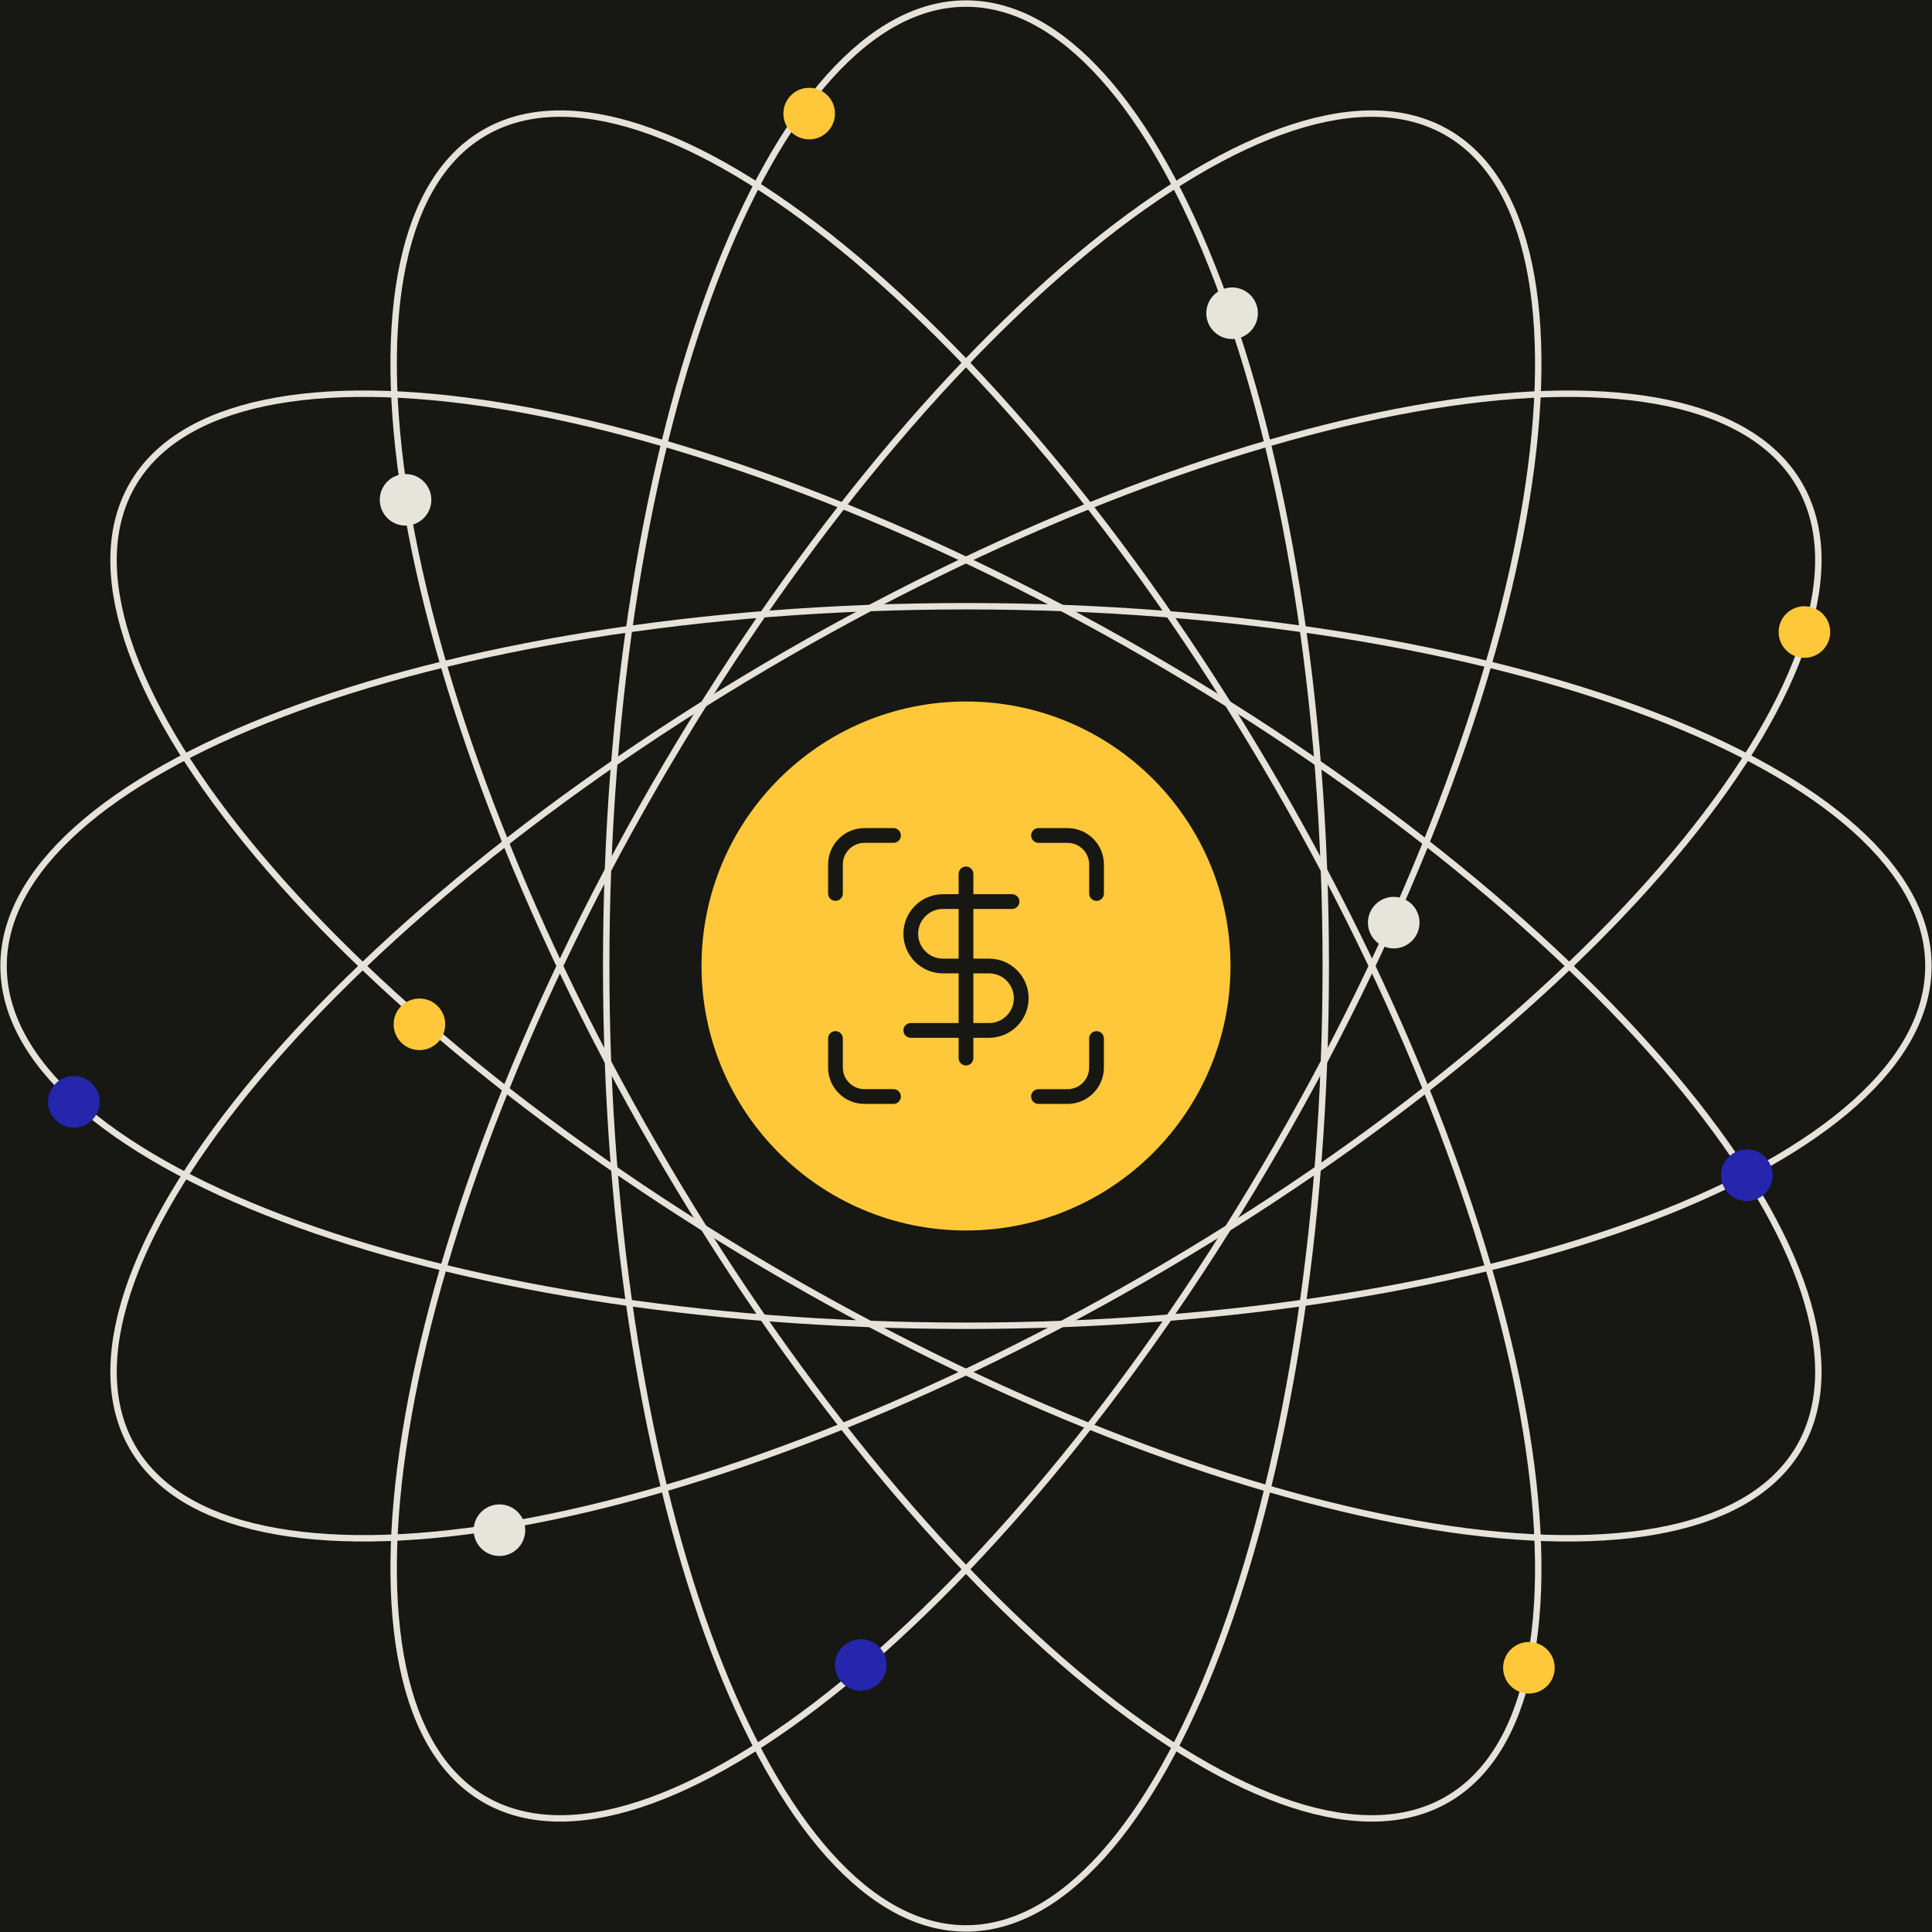 <?xml version="1.0" encoding="UTF-8"?>
<svg id="Layer_1" data-name="Layer 1" xmlns="http://www.w3.org/2000/svg" width="1200" height="1200" viewBox="0 0 1200 1200">
  <rect width="1200" height="1200" fill="#171713"/>
  <g>
    <g>
      <path d="M823.46,600c0,166.19-25.61,316.37-66.81,424.79-20.6,54.22-44.99,97.71-71.78,127.52-26.78,29.82-55.48,45.47-84.87,45.47s-58.09-15.65-84.88-45.47c-26.78-29.81-51.18-73.29-71.79-127.52-41.2-108.43-66.81-258.61-66.81-424.79s25.61-316.37,66.81-424.79c20.61-54.22,45-97.71,71.79-127.52,26.79-29.82,55.48-45.47,84.88-45.47s58.08,15.65,84.87,45.47c26.78,29.81,51.18,73.29,71.78,127.52,41.21,108.43,66.81,258.61,66.81,424.79Z" fill="none" stroke="#e6e2d9" stroke-width="3.99"/>
      <path d="M600,823.46c-166.18,0-316.37-25.61-424.79-66.8-54.23-20.6-97.71-45.01-127.52-71.79-29.82-26.78-45.47-55.47-45.47-84.87s15.65-58.08,45.47-84.87c29.81-26.79,73.29-51.18,127.52-71.79,108.42-41.2,258.61-66.8,424.79-66.8s316.37,25.61,424.79,66.8c54.24,20.62,97.71,45.01,127.52,71.79,29.82,26.78,45.47,55.47,45.47,84.87s-15.65,58.08-45.47,84.87c-29.81,26.79-73.28,51.19-127.52,71.79-108.43,41.2-258.61,66.8-424.79,66.8Z" fill="none" stroke="#e6e2d9" stroke-width="3.99"/>
      <path d="M488.24,793.53c-143.92-83.09-261.18-180.37-334.48-270.25-36.66-44.97-62.12-87.83-74.54-125.93-12.43-38.11-11.64-70.78,3.06-96.24,14.7-25.45,42.6-42.47,81.81-50.76,39.21-8.29,89.06-7.68,146.33,1.6,114.5,18.52,257.36,71.45,401.29,154.53,143.92,83.09,261.18,180.37,334.47,270.25,36.66,44.97,62.12,87.83,74.54,125.93,12.43,38.11,11.64,70.78-3.06,96.24-14.7,25.45-42.59,42.47-81.81,50.76-39.21,8.29-89.06,7.68-146.33-1.58-114.49-18.53-257.36-71.46-401.28-154.54Z" fill="none" stroke="#e6e2d9" stroke-width="3.99"/>
      <path d="M406.44,711.74c-83.09-143.93-136.01-286.8-154.54-401.28-9.27-57.27-9.88-107.13-1.59-146.33,8.29-39.22,25.31-67.12,50.77-81.82,25.45-14.7,58.13-15.48,96.23-3.05,38.1,12.42,80.97,37.87,125.93,74.54,89.89,73.29,187.16,190.55,270.25,334.47,83.09,143.93,136.01,286.8,154.54,401.28,9.27,57.27,9.89,107.13,1.6,146.33-8.29,39.22-25.32,67.11-50.77,81.81-25.45,14.7-58.13,15.49-96.23,3.06-38.11-12.42-80.97-37.89-125.93-74.54-89.89-73.29-187.16-190.55-270.25-334.47Z" fill="none" stroke="#e6e2d9" stroke-width="3.99"/>
      <path d="M793.5,711.74c-83.09,143.92-180.36,261.18-270.25,334.47-44.96,36.66-87.83,62.12-125.93,74.54-38.11,12.43-70.78,11.64-96.23-3.06-25.46-14.7-42.48-42.59-50.77-81.81-8.29-39.21-7.68-89.06,1.59-146.33,18.53-114.49,71.45-257.36,154.54-401.28,83.09-143.92,180.36-261.18,270.25-334.47,44.96-36.67,87.82-62.12,125.93-74.54,38.1-12.43,70.78-11.65,96.23,3.05,25.45,14.7,42.48,42.6,50.77,81.82,8.29,39.21,7.67,89.06-1.6,146.33-18.53,114.49-71.45,257.36-154.54,401.28Z" fill="none" stroke="#e6e2d9" stroke-width="3.99"/>
      <path d="M711.71,793.53c-143.92,83.08-286.79,136.01-401.29,154.54-57.27,9.27-107.12,9.87-146.33,1.58-39.22-8.29-67.12-25.31-81.81-50.76-14.7-25.46-15.48-58.13-3.06-96.24,12.43-38.1,37.88-80.96,74.54-125.93,73.3-89.88,190.56-187.16,334.48-270.25,143.92-83.08,286.79-136.01,401.28-154.53,57.27-9.28,107.13-9.88,146.33-1.6,39.22,8.29,67.11,25.31,81.81,50.77,14.7,25.45,15.49,58.12,3.06,96.23-12.42,38.1-37.88,80.96-74.54,125.93-73.29,89.88-190.55,187.16-334.47,270.25Z" fill="none" stroke="#e6e2d9" stroke-width="3.99"/>
    </g>
    <circle cx="260.52" cy="636.22" r="16.02" fill="#ffc83a"/>
    <circle cx="310.22" cy="950.43" r="16.02" fill="#e7e4db"/>
    <circle cx="502.6" cy="70.55" r="16.02" fill="#ffc83a"/>
    <circle cx="45.88" cy="684.35" r="16.02" fill="#2526ac"/>
    <circle cx="251.9" cy="310.45" r="16.02" fill="#e7e4db"/>
    <circle cx="534.65" cy="1034.15" r="16.02" fill="#2526ac"/>
    <circle cx="865.67" cy="573.07" r="16.02" fill="#e7e4db"/>
    <circle cx="949.63" cy="1035.88" r="16.02" fill="#ffc83a"/>
    <circle cx="1120.76" cy="392.56" r="16.02" fill="#ffc83a"/>
    <circle cx="1084.97" cy="729.97" r="16.02" fill="#2526ac"/>
    <circle cx="765.28" cy="194.55" r="16.02" fill="#e7e4db"/>
  </g>
  <circle cx="600" cy="600" r="164.28" fill="#ffc83a"/>
  <g>
    <g>
      <line x1="600" y1="542.82" x2="600" y2="657.18" fill="none" stroke="#171713" stroke-linecap="round" stroke-linejoin="round" stroke-width="9.16"/>
      <path d="M628.59,559.98h-42.88c-11.05,0-20.01,8.96-20.01,20.01s8.96,20.01,20.01,20.01h28.59c11.05,0,20.01,8.96,20.01,20.01s-8.96,20.01-20.01,20.01h-48.6" fill="none" stroke="#171713" stroke-linecap="round" stroke-linejoin="round" stroke-width="9.16"/>
    </g>
    <g>
      <path d="M518.93,554.96v-18.02c0-9.95,8.07-18.02,18.02-18.02h18.02" fill="none" stroke="#171713" stroke-linecap="round" stroke-linejoin="round" stroke-width="9.16"/>
      <path d="M645.04,518.93h18.02c9.95,0,18.02,8.07,18.02,18.02v18.02" fill="none" stroke="#171713" stroke-linecap="round" stroke-linejoin="round" stroke-width="9.16"/>
      <path d="M681.07,645.04v18.02c0,9.95-8.07,18.02-18.02,18.02h-18.02" fill="none" stroke="#171713" stroke-linecap="round" stroke-linejoin="round" stroke-width="9.16"/>
      <path d="M554.96,681.07h-18.02c-9.95,0-18.02-8.07-18.02-18.02v-18.02" fill="none" stroke="#171713" stroke-linecap="round" stroke-linejoin="round" stroke-width="9.16"/>
    </g>
  </g>
</svg>